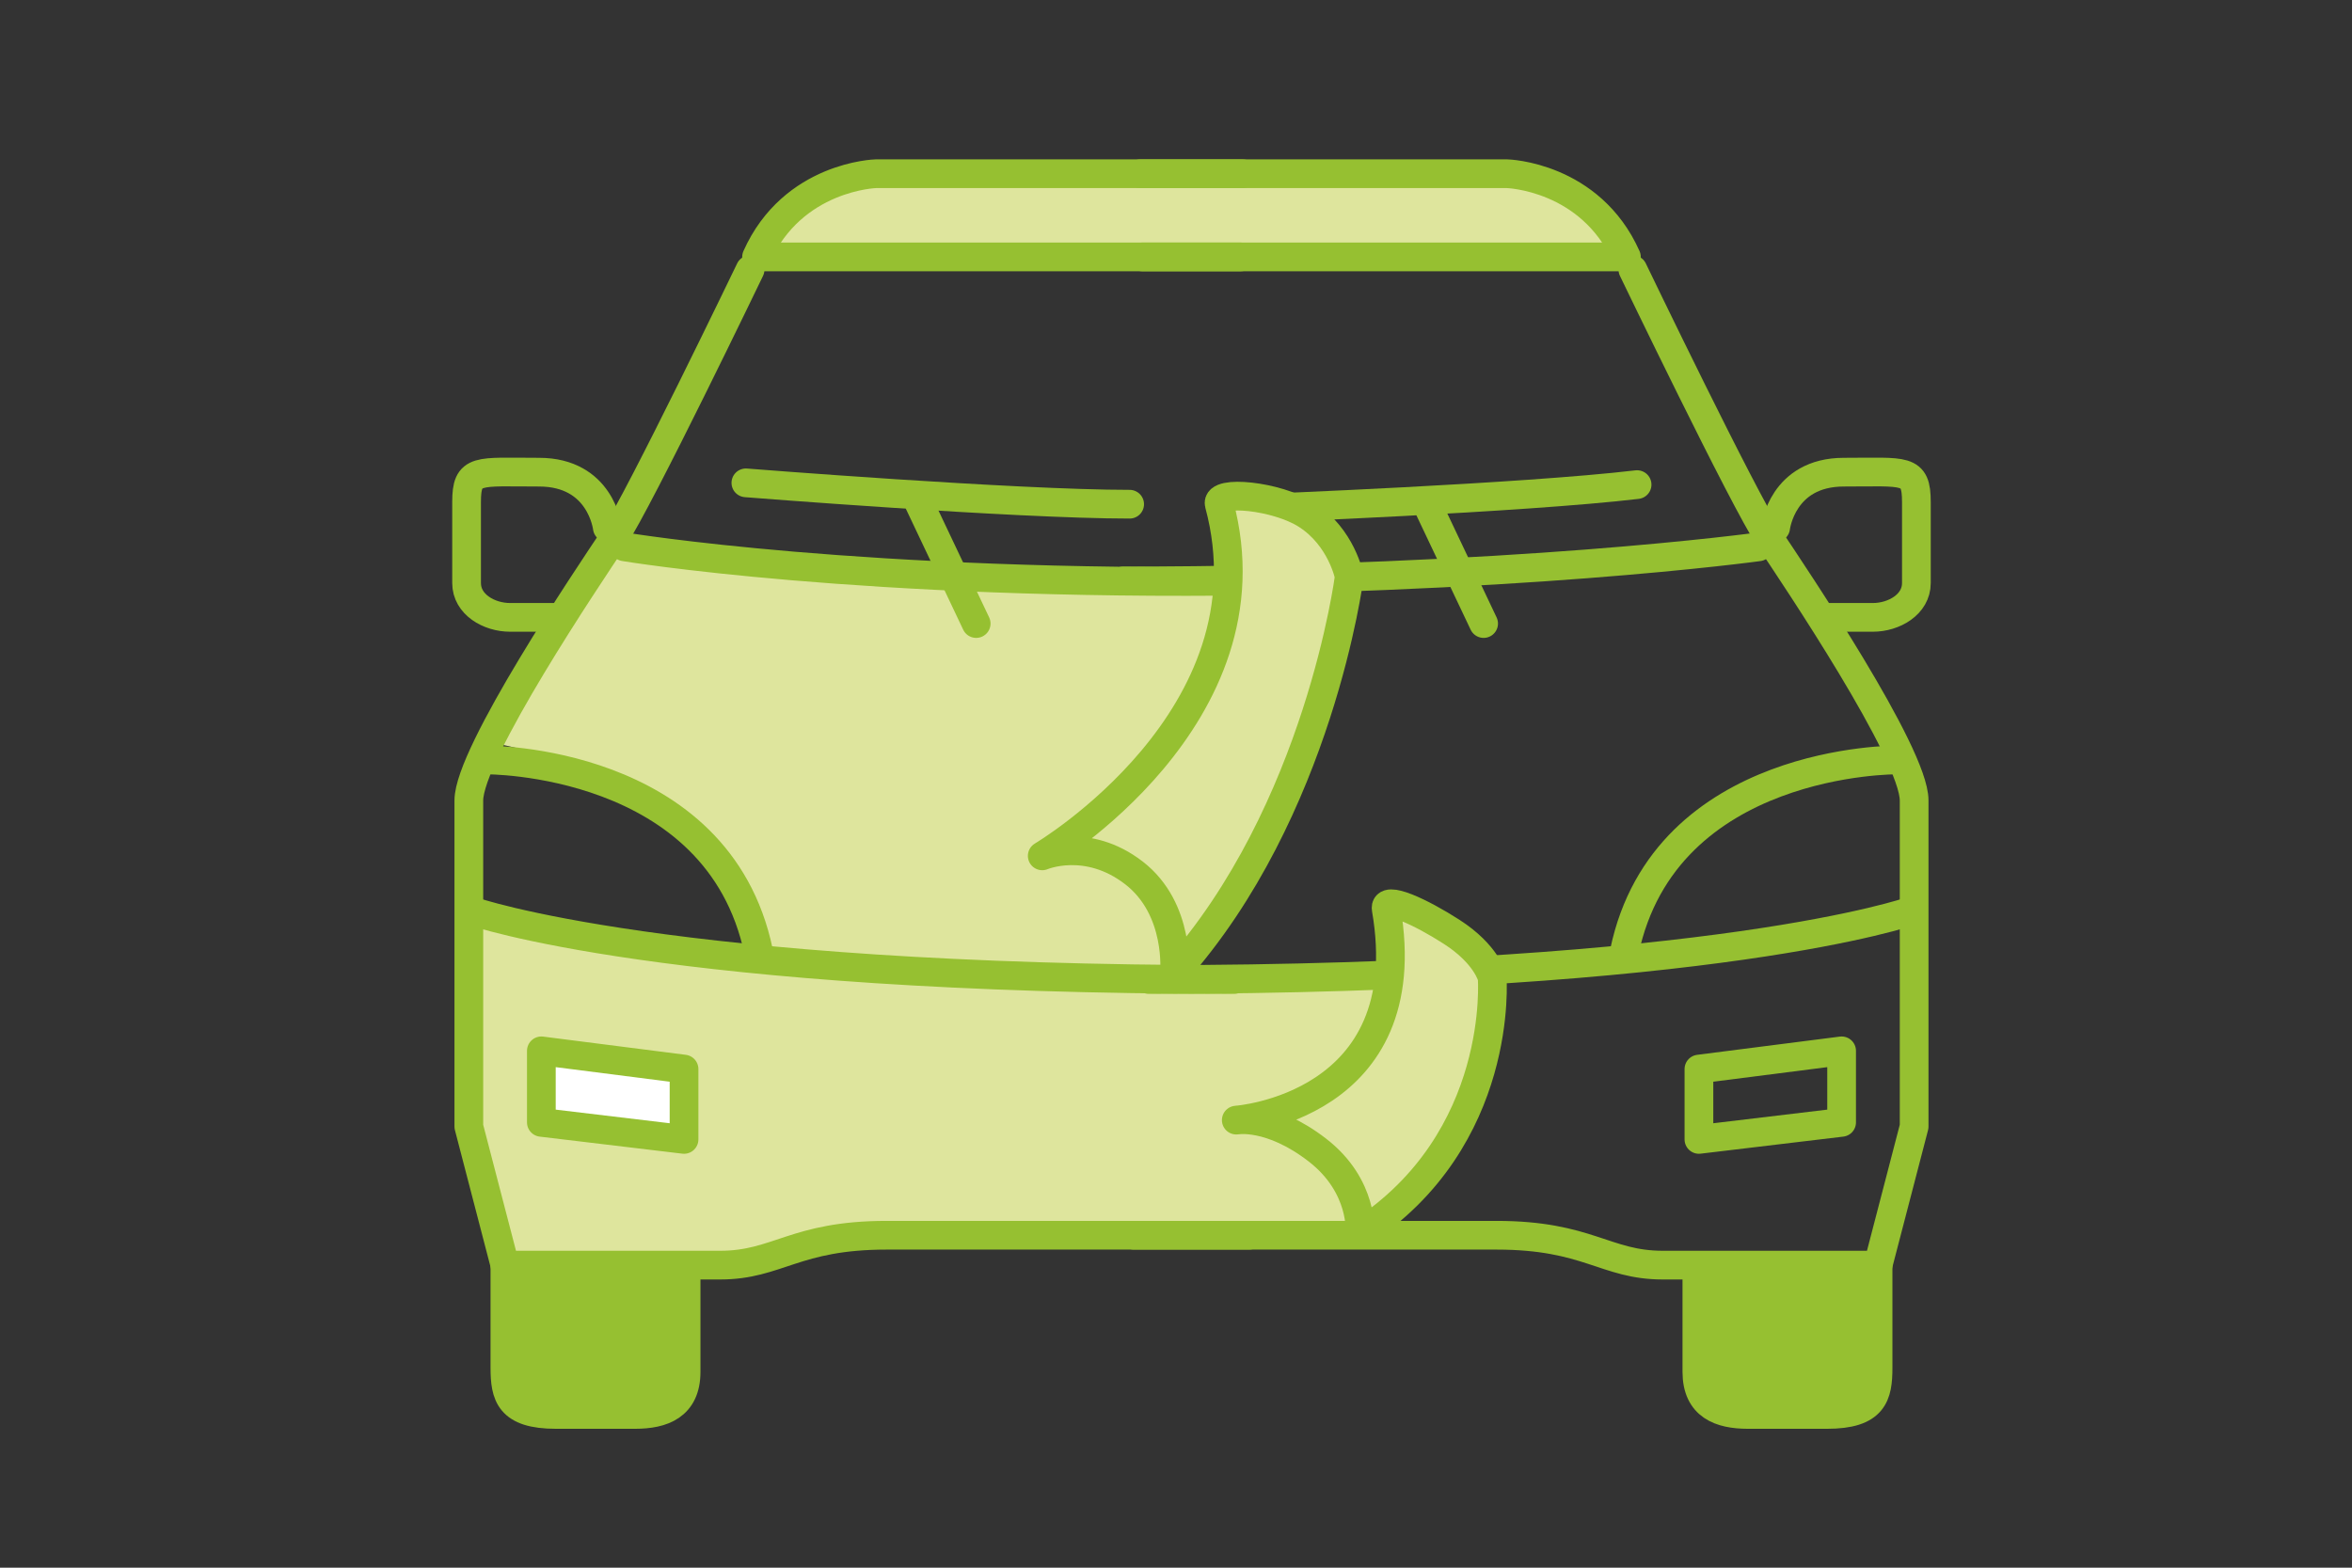 <?xml version="1.0" encoding="UTF-8"?>
<svg id="_レイヤー_1" data-name="レイヤー 1" xmlns="http://www.w3.org/2000/svg" viewBox="0 0 240 160">
  <rect x="0" y="0" width="240" height="160" fill="#333333" stroke="none"/>
  <defs>
    <style>
      .cls-1 {
        fill: #96c031;
      }

      .cls-1, .cls-2, .cls-3, .cls-4 {
        stroke: #96c031;
        stroke-linecap: round;
        stroke-linejoin: round;
        stroke-width: 2.93px;
      }

      .cls-2 {
        fill: #fff;
      }

      .cls-5, .cls-3 {
        fill: #dee59d;
      }

      .cls-4 {
        fill: none;
      }
    </style>
  </defs>
  <path class="cls-5" d="m120.98,17.73s-33.11-1.5-34.61,0-8,6.8-8,6.8l1.2,1.6,85.62.4s-3.2-8-8.8-8.4c-5.6-.4-35.41-.4-35.41-.4Z"/>
  <path class="cls-5" d="m140.78,99.75s-49.81.8-65.41-1.8c-15.6-2.6-27.21-4-27.21-4v22.6l4.4,12.2,22.6.4s5.8-3.6,14.6-3.6,47.81.6,47.81.6l3.2-26.4Z"/>
  <path class="cls-5" d="m62.57,55.94l-12.6,19.8s18,3.4,22.2,10.2,6.8,12,6.8,12l40.87,1.37s-.41-8.08-4.13-10.23-7.13-3.35-7.13-3.35c0,0,12.2-9.6,14.6-15.6,2.4-6,1.8-11,1.8-11,0,0-37.81-.2-45.61-1.2-7.8-1-16.8-2-16.8-2Z"/>
  <path class="cls-4" d="m126.8,17.73h-37.42s-8.49.22-12.18,8.49h49.39"/>
  <path class="cls-4" d="m76.54,27.52s-11.31,23.5-13.92,27.41-14.78,21.97-14.78,26.76v33.29l3.68,14.14h21.97c5.87,0,7.61-3.05,16.97-3.05h36.99"/>
  <path class="cls-4" d="m61.97,53.85s-.65-5.66-6.96-5.66-7.4-.44-7.4,3.05v8.27c0,2.18,2.28,3.5,4.45,3.5h4.57"/>
  <path class="cls-4" d="m77.41,97.14c-4.13-19.8-27.85-19.58-27.85-19.58"/>
  <path class="cls-4" d="m125.93,99.97c-57.87,0-77.67-6.96-77.67-6.96"/>
  <path class="cls-4" d="m63.71,55.81s24.37,4.06,64.83,3.48"/>
  <line class="cls-4" x1="99.61" y1="63.64" x2="93.73" y2="51.24"/>
  <path class="cls-4" d="m76.11,49.28s27.41,2.18,39.16,2.18"/>
  <polygon class="cls-2" points="69.8 109.11 69.8 116.29 55.24 114.55 55.24 107.25 69.8 109.11"/>
  <path class="cls-1" d="m51.52,129.13v10.44c0,2.83.44,4.79,5.22,4.79h8.05c2.83,0,5.22-.87,5.22-4.35v-10.44"/>
  <path class="cls-4" d="m116.36,17.73h37.42s8.49.22,12.18,8.49h-49.39"/>
  <path class="cls-4" d="m166.62,27.52s11.31,23.5,13.92,27.41c2.61,3.92,14.78,21.97,14.78,26.76,0,4.79,0,33.29,0,33.29l-3.68,14.14h-21.97c-5.87,0-7.61-3.05-16.97-3.05-9.36,0-36.99,0-36.99,0"/>
  <path class="cls-4" d="m181.19,53.85s.65-5.66,6.96-5.66c6.31,0,7.4-.44,7.4,3.05s0,6.09,0,8.27-2.28,3.5-4.45,3.5h-4.57"/>
  <path class="cls-4" d="m193.6,77.56s-23.71-.22-27.85,19.58"/>
  <path class="cls-4" d="m194.9,93.01s-19.8,6.96-77.67,6.96"/>
  <path class="cls-4" d="m179.45,55.81s-25.24,3.48-64.83,3.48"/>
  <line class="cls-4" x1="151.39" y1="63.64" x2="145.51" y2="51.24"/>
  <path class="cls-4" d="m128.33,51.89s27.05-1.05,38.72-2.43"/>
  <polygon class="cls-4" points="173.36 109.11 173.36 116.29 187.92 114.55 187.92 107.25 173.36 109.11"/>
  <path class="cls-1" d="m191.64,129.13s0,7.61,0,10.44-.44,4.79-5.22,4.79-5.22,0-8.05,0c-2.83,0-5.22-.87-5.22-4.35s0-10.44,0-10.44"/>
  <path class="cls-3" d="m137.68,58.85s-3.05,23.93-17.84,40.47c0,0,.65-6.53-4.13-10.23-4.79-3.7-9.36-1.74-9.36-1.74,0,0,23.93-14.14,18.06-35.9-.39-1.46,5.87-.87,8.92,1.09,3.58,2.3,4.35,6.31,4.35,6.31Z"/>
  <path class="cls-3" d="m152.26,99.75s1.31,16.54-13.49,26.11c0,0,.44-4.79-4.35-8.49-4.79-3.7-8.27-3.05-8.27-3.05,0,0,18.78-1.31,15.3-21.54-.26-1.49,3.63.36,6.67,2.32,3.58,2.3,4.13,4.64,4.13,4.64Z"/>
</svg>